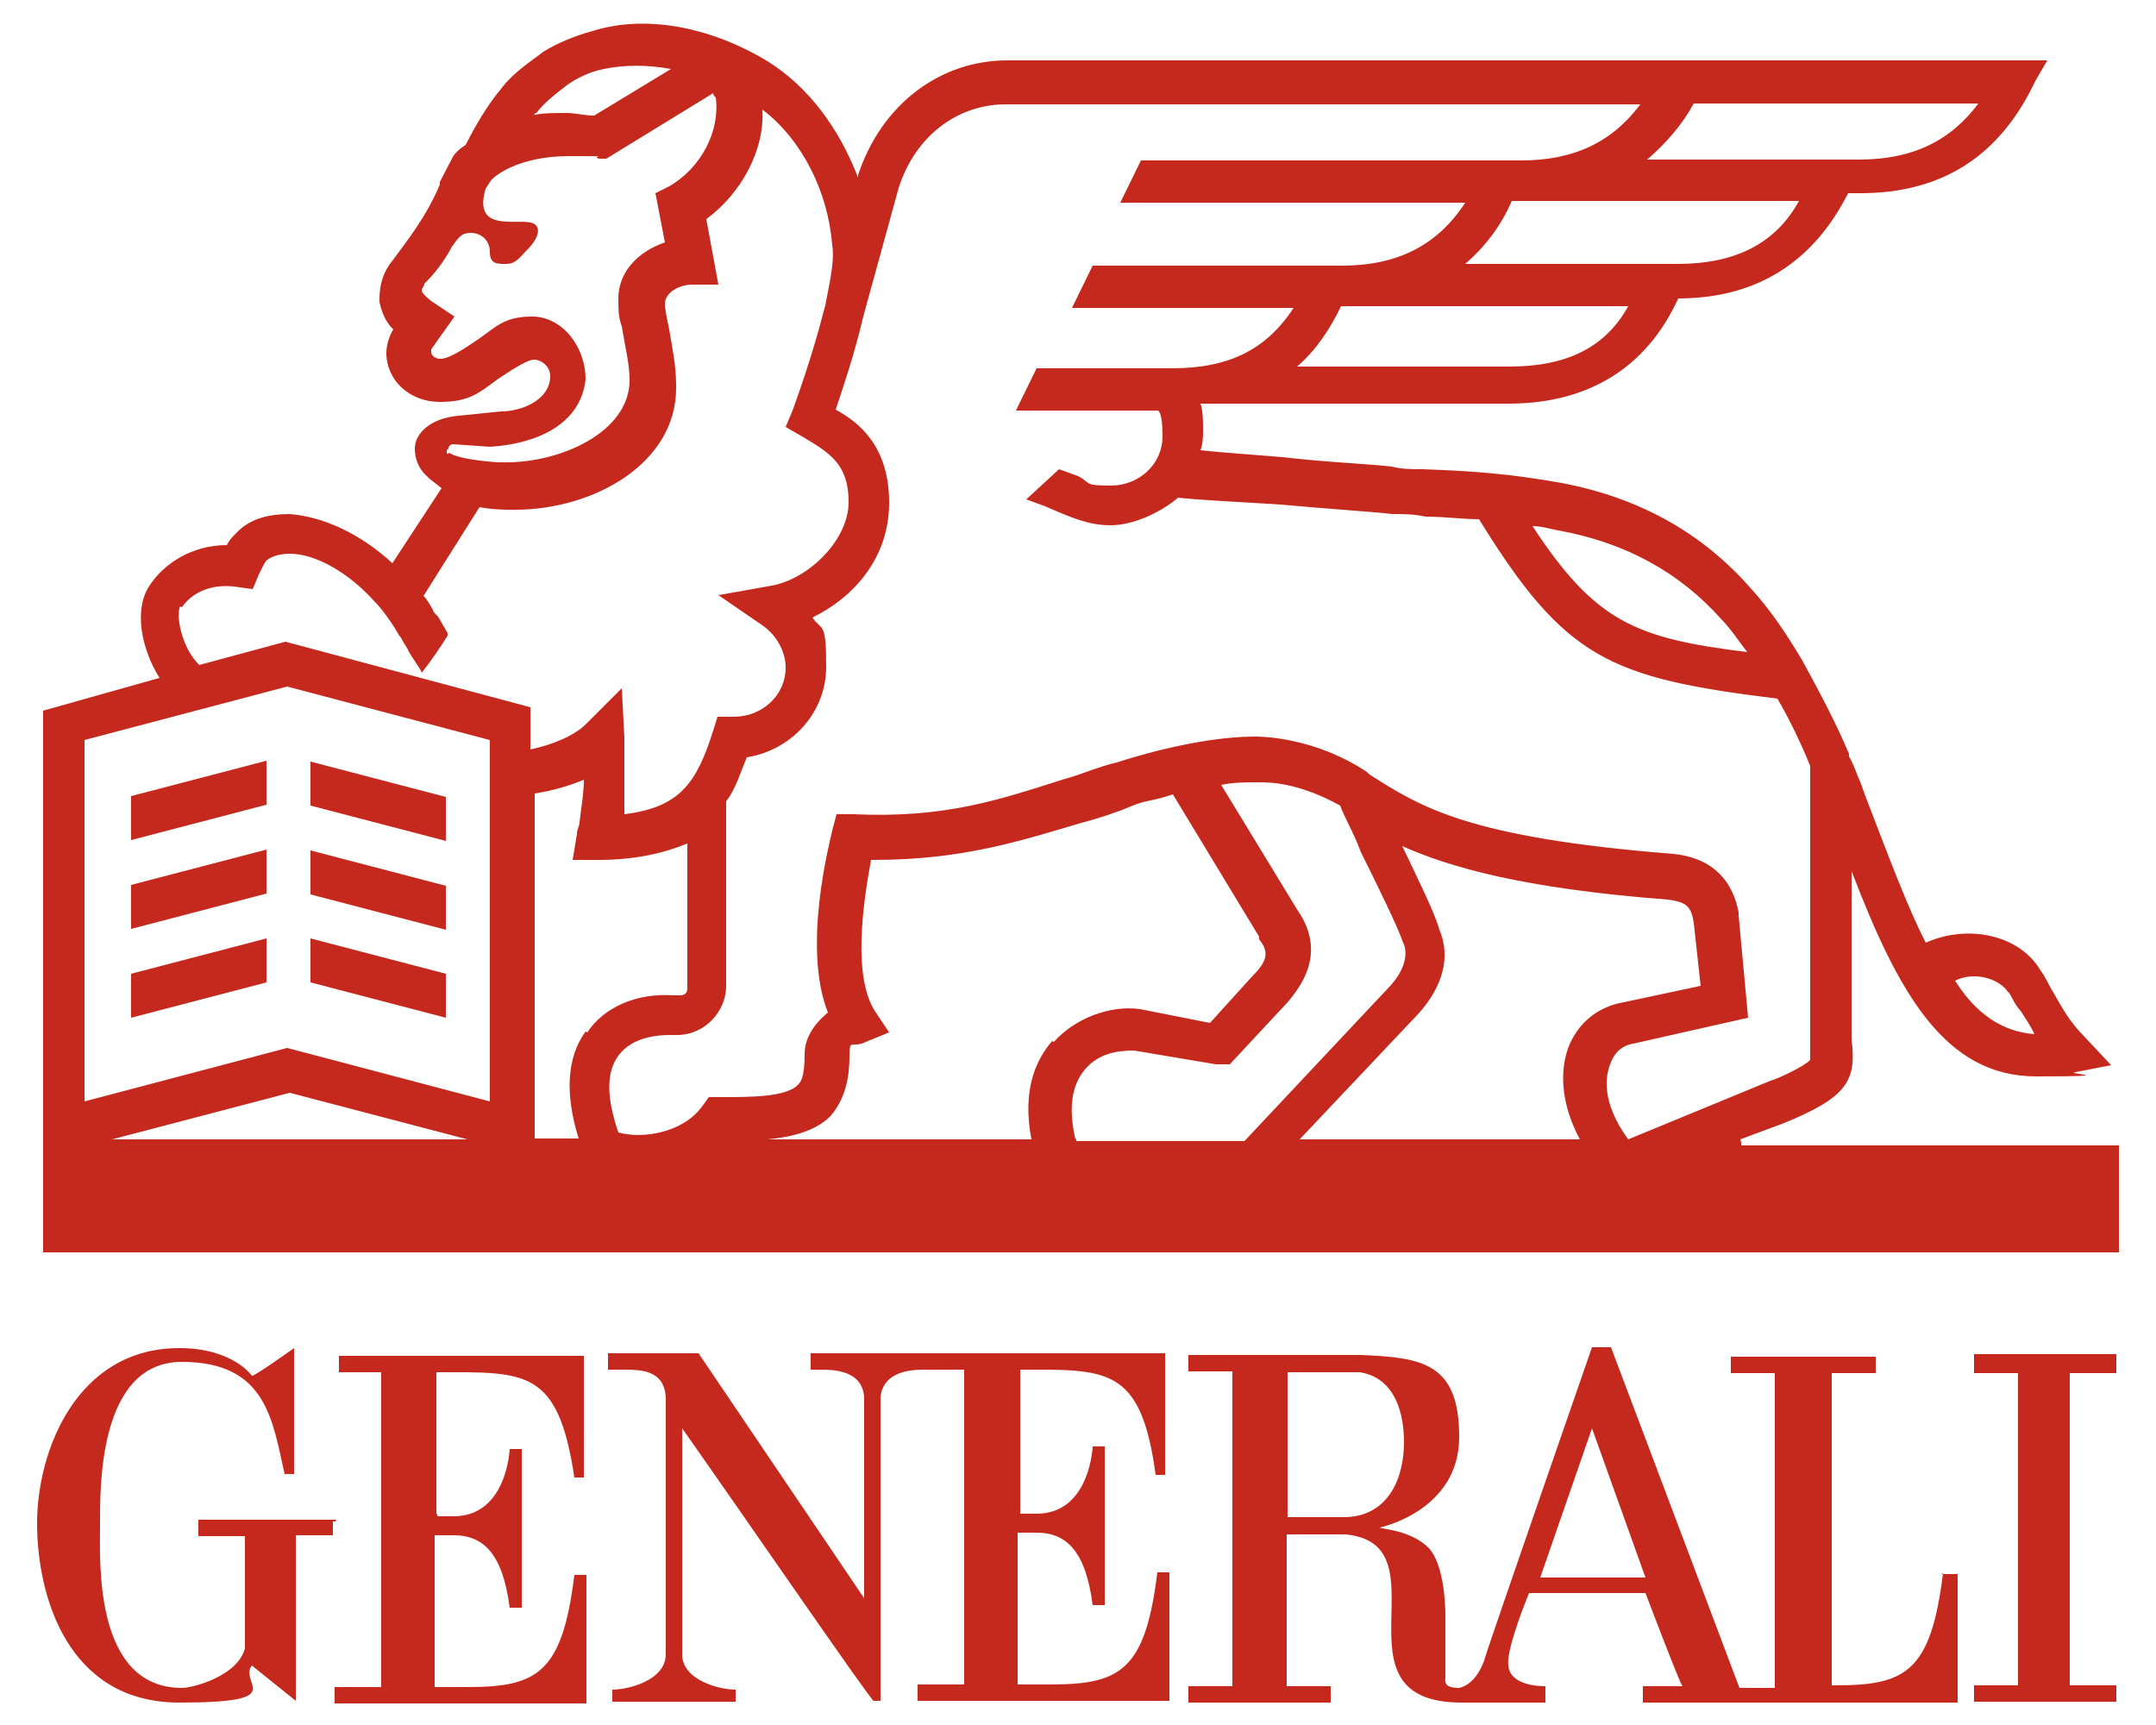 <?xml version="1.0" encoding="UTF-8"?>
<svg xmlns="http://www.w3.org/2000/svg" version="1.1" viewBox="0 0 250 200">
  <defs>
    <style>
      .cls-1 {
        fill: #c5281c;
      }
    </style>
  </defs>
  <!-- Generator: Adobe Illustrator 28.6.0, SVG Export Plug-In . SVG Version: 1.2.0 Build 709)  -->
  <g>
    <g id="Layer_1">
      <g>
        <path class="cls-1" d="M50.6,175.6v-16.5c10.3,0,14.1-.5,16,12.2h1.1v-14.1h-28.4v1.9h4.9v36.5h-5.4v1.9h29.2v-14.9h-1.4c-1.4,11.4-4.3,13-12.4,13h-3.8v-17.6h2.2c3.5,0,5.7,2.2,6.5,8.4h1.4v-18.4h-1.4s-.3,7.8-6.5,7.8h-1.9v-.3ZM39,176.2h-16v1.9h5.4v13c-.8,3.2-6,4.6-7.3,4.6-10.3,0-9.5-14.9-9.5-18.9s-.3-18.9,9.5-18.9,10.5,6.8,11.9,13h1.1v-14.6s-4.9,3.5-4.9,3.2c0,0-2.2-3.2-8.4-3.2-11.9,0-16.5,11.9-16.5,20.3s3.5,20.8,16.5,20.8,6.8-2.2,8.4-4.3l5.1,4.1v-19.2h4.3v-1.6h.3ZM225.3,182.4c-1.4,11.4-4.3,13-12.4,13h-.5v-36.2h5.1v-1.9h-16.8v1.9h5.1v36.5h-4.1l-14.9-39.5h-2.2s-12.4,35.7-12.4,36c0,0-.8,3-3,3.5-1.9,0-1.6-.8-1.6-1.4v-7c0-1.9-.3-6-1.9-7.8-2.2-2.2-5.7-2.2-5.7-2.4,0,0,9.2-1.9,9.2-10.5s-4.3-9.2-11.4-9.5h-20v1.9h5.1v36.5h-5.1v1.9h16.5v-1.9h-5.1v-17.6h6.8c11.9,1.1-2.2,19.5,13.5,19.5h9.7v-1.9c-.5,0-4.1,0-4.3-2.4-.3-1.9,2.4-8.4,2.4-8.4h13.5s4.1,10.8,4.3,10.8h-4.6v1.9h36.5v-14.9h-1.9ZM155.8,175.9h-6.5v-16.8h8.4c4.9.8,5.1,6.5,5.1,8.1,0,4.3-1.9,8.7-7,8.7M178.6,182.9l6-17.3,6.2,17.3h-12.2ZM118,158.8c10.3,0,14.3-.5,16,12.2h1.1v-14.1h-41.1v1.9h1.1c1.4,0,4.9,0,5.1,3.2v23.3l-19.2-28.4h-10.5v1.9h1.6c2.2,0,4.9,0,5.1,3.2v29.8c0,3-4.3,4.1-6.2,4.1v1.4h14.3v-1.4c-1.9,0-6.2-1.1-6.2-4.1v-26.2c7.6,10.8,21.9,31.6,22.2,31.6h.8v-35.2c.3-3,3.5-3.2,5.1-3.2h4.6v36.5h-5.4v1.9h29.2v-14.9h-1.4c-1.4,11.4-4.3,13-12.4,13h-3.8v-17.6h2.2c3.5,0,5.7,2.2,6.5,8.4h1.4v-18.4h-1.4s-.3,7.8-6.5,7.8h-1.9v-16.8h-.3ZM228.9,157v2.2h5.1v36.2h-5.1v1.9h16.5v-1.9h-5.4v-36.2h5.4v-2.2h-16.5ZM201.8,132.1l5.1-1.9c7.3-3,8.4-4.9,7.8-9.7v-19.5c5.4,14.1,10.8,23.8,21.4,23.8s3-.3,4.6-.5l4.1-.8-3-3.2c-1.9-1.9-2.7-3.5-3.8-5.4-.5-.8-.8-1.6-1.4-2.4-2.4-4.1-8.4-5.4-13.3-3.2-2.2-4.3-4.3-10-7-17l-.5-1.4c-.5-1.1-.8-2.2-1.4-3.2v-.3c-1.6-3.8-3.5-7.3-5.4-10.8-1.9-3.2-3.8-6-6-8.4-5.7-6.5-13-10.5-21.9-12.2-6.2-1.1-10.5-1.4-16.2-1.6-1.1,0-2.4,0-3.5-.3-2.4-.3-7.6-.5-12.7-1.1-3.5-.3-6.8-.5-9.5-.8.3-.8.3-1.6.3-2.4s0-2.2-.3-3h35.7c9.2,0,16-4.1,19.7-12.2,9.2,0,15.7-4.3,19.7-12.2h1.4c9.5,0,16.2-4.3,20.3-13l1.4-2.4h-120.6c-7.8,0-14.6,5.1-17.3,13.3v.3c-2.2-5.7-5.7-10.5-10.5-13.5-6.8-4.1-14.3-5.4-20.3-3.5-1.9.5-4.1,1.4-5.7,2.4-1.4,1.1-3.5,2.4-4.9,4.3-1.6,1.9-3,4.3-4.1,6.5-.8.5-1.4,1.1-1.6,1.6l-1.4,2.7v.3c-1.6,3.8-3.8,6.5-5.4,8.7-1.6,1.9-1.6,3.8-1.6,4.9.3,1.4.8,2.4,1.6,3.2-.5.8-.8,1.9-.8,2.7,0,3.2,2.7,5.7,6.2,5.7s4.6-1.1,6.8-2.7c.8-.5,3.2-2.2,4.1-2.2s1.9.8,1.9,1.9c0,2.7-3.2,4.1-5.7,4.1l-4.9.5c-3.5.3-5.1,2.2-5.1,3.8s.8,2.7,1.4,3.2l.3.3,1.4,1.1-5.7,8.7c-3.8-3.5-8.1-5.4-11.9-5.7-2.4,0-4.6.5-6.2,2.2-.5.5-.8.8-1.1,1.4-4.1,0-7.3,2.2-8.9,4.6-1.9,2.7-1.1,7.3,1.1,10.8l-13.5,3.8v62.8h240.7v-12.4h-43.8v-.3ZM232.9,115c.5.8.8,1.6,1.4,2.2.5.8,1.1,1.6,1.6,2.7-3.8-.3-6.8-2.4-9.2-6.2,2.2-1.1,5.1-.3,6.2,1.4M180.7,61.5c7.8,1.4,14.1,4.9,18.9,10.3,1.1,1.1,1.9,2.4,3,3.8-13-1.6-17.6-3.5-24.9-14.6,1.1,0,1.9.3,3,.5M175,42.5h-24.6c2.2-1.9,3.8-4.3,5.1-7h33.3c-2.7,4.9-7.3,7-13.8,7M194.5,30.6h-24.6c2.2-1.9,4.1-4.3,5.4-7.3h33.3c-2.7,4.9-7.3,7.3-14.1,7.3M196.4,12h33c-3.2,4.3-7.6,6.5-13.8,6.5h-24.6c2.2-1.9,4.1-4.1,5.4-6.5M62.2,13.1c.8-1.1,2.2-2.2,3.5-3.2,1.1-.8,2.7-1.6,4.3-1.9,2.4-.5,5.1-.5,7.8,0l-8.9,5.4c-1.1,0-2.2-.3-3.2-.3-1.6,0-3,0-4.1.3q.3,0,.5-.3M52,52c0-.3.3-.5.5-.5l4.3.3c5.1-.3,10.5-2.4,11.1-7.8,0-3.8-2.7-7.3-6.2-7.3s-4.3,1.4-6.8,3c-1.6,1.1-3,1.9-3.8,1.9s-1.1-.5-1.1-.8v-.3l2.7-3.8-2.4-1.6c-.5-.3-1.4-1.1-1.4-1.4s.3-.5.3-.8c1.1-1.1,2.2-2.4,3.2-4.3.8-1.1,1.1-1.6,2.2-1.6s2.2.8,2.2,2.2.8,1.4,1.9,1.4,1.6-.8,2.2-1.4c0,0,2.4-2.2,1.1-3.2s-7.3,1.4-5.7-4.1l.5-.8c.5-.8,3.5-3,9.2-3s2.2,0,3.5.3h.8l12.4-7.6c0,.3.3.5.3.5.5,3.8-1.6,8.1-5.4,10.3l-1.6.8,1.1,5.7c-3.2,1.1-5.4,3.5-5.4,6.5s.3,2.4.5,3.8c.3,1.9.8,3.8.8,5.7,0,6-8.1,9.7-14.9,9.5h-.3c-.3,0-4.6-.3-5.7-1.1-.3.3-.3,0-.3-.3M21.1,70.4c1.1-1.6,3.2-2.7,6-2.4l2.2.3.8-1.9c.3-.5.5-1.1.8-1.4.5-.5,1.6-.8,2.7-.8,3,0,6.8,2.2,9.7,5.4,1.1,1.1,2.2,2.7,3,4.1.3.3.3.5.5.8s.5.8.5.8c0,.3,1.6,2.4,1.6,2.7,1.1-1.4,2.2-3,3-4.3v-.3c-.3-.5-.8-1.4-1.1-1.9l-.3-.3s-.3-.3-.3-.5c-.3-.5-.8-1.4-1.1-1.6l6.5-10.3c1.6.3,3,.3,3.8.3h.3c9.2,0,18.7-5.4,18.7-14.1v-.3c0-2.4-.5-4.6-.8-6.5-.3-1.4-.5-2.4-.5-3,0-1.1,1.4-2.2,3.2-2.2h3l-1.4-7.6c4.1-3,6.8-8.1,6.5-12.7,4.6,3.5,7.6,9.5,8.1,15.7.3,1.9-.3,4.3-.8,7l-.3,1.1c-1.1,4.3-2.7,8.9-3.5,11.1l-.8,1.9,1.9,1.1c3.2,1.9,5.4,3.2,5.4,7.6s-4.6,8.9-8.9,9.7l-6.2,1.1,5.1,3.5c1.6,1.1,2.7,3,2.7,4.9,0,3.2-2.7,5.7-6,5.7h-1.9l-.5,1.6c-1.9,6-3.8,8.9-10.3,9.7v-8.9l-.3-5.7-4.1,4.1c-1.4,1.4-3.8,2.4-6.5,3v-4.9l-28.4-7.6-10,2.7c-2.2-2.2-2.7-6-2.2-6.8M13,132.1l20.6-5.4,20.6,5.4H13ZM56.8,127.7l-23.5-6.2-23.5,6.2v-41.9l23.5-6.2,23.5,6.2v41.9ZM67.9,119.6c-2.2,3-2.4,7.3-.8,12.4h-5.1v-40c1.9-.3,3.8-.8,5.7-1.6,0,1.6-.3,3.2-.5,4.9,0,.5-.3.8-.3,1.4l-.5,3h3c4.3,0,7.6-.8,10.3-1.9v16.8c0,.5-.3.8-.8.8h-.8c-4.3-.3-8.1,1.4-10,4.3M122,120.7c-1.9,2.2-3.5,5.7-2.4,11.4h-30.6c3.2-.3,5.7-1.1,7.3-2.7,1.9-2.2,2.2-4.9,2.2-7s.3-.8,1.9-1.6l2.7-1.1-1.6-2.4c-2.7-4.1-1.4-12.7-.5-17.6h.3c10.3,0,17-2.2,24.1-4.3,1.9-.5,3.8-1.1,5.7-1.9s2.2-.5,4.9-1.4l10,16.5v.3c1.1,1.4,1.1,2.4-.8,4.3l-4.9,5.4-8.1-1.6c-3.5-.5-7.6,1.1-10,3.8M124.7,132.1c-.8-3.5-.5-6.2,1.1-8.1s3.8-2.2,5.7-2.2l9.5,1.6h1.6l6.8-7.3c1.1-1.4,4.6-5.4,1.1-10.5l-8.9-14.6c1.4-.3,3-.3,4.3-.3s4.6,0,9.5,2.7c.5,1.4,1.6,3.2,2.4,5.4,1.9,3.8,4.3,8.7,4.9,10.5.3.5.8,2.4-1.4,4.9l-17,18.1h-19.5v-.3ZM183.2,132.1h-32.5l13.8-14.6c2.7-3,3.8-6.5,2.4-9.7-.5-1.9-2.4-5.7-4.3-9.7,5.4,2.4,13.8,4.9,30.8,6.2,2.2.3,2.7.8,3,2.7l.8,7.3-8.9,1.9c-3,.5-5.4,2.4-6.5,5.4-1.1,3.2-.5,7,1.4,10.5M186.7,123.4c.5-1.4,1.4-2.2,2.7-2.4l13.3-3-1.1-11.9v-.3c-.3-1.6-1.4-6.2-7.6-6.8-23.8-1.9-29.2-5.4-35.2-9.2l-.3-.3c-6.2-4.1-12.4-4.1-13-4.1-6.8,0-15.1,2.7-16,3-2.2.5-4.1,1.4-6,1.9-7.6,2.4-13.8,4.6-24.6,4.1h-1.9l-.5,1.9c-.3,1.4-3.5,13.5-.5,21.1-2.7,2.2-2.7,4.3-2.7,4.9,0,2.7-.5,3.2-.8,3.5-1.4,1.4-5.4,1.4-8.9,1.4h-1.4l-.8,1.1c-2.2,3-6.8,3.8-9.7,3-1.4-4.1-1.4-7,0-8.9,1.6-2.2,4.6-2.4,6-2.4h.8c3.2,0,5.7-2.7,5.7-5.7v-21.4c1.1-1.4,1.6-3.2,2.4-5.1,5.1-.8,9.2-5.1,9.2-10.5s-.5-4.1-1.6-5.7c4.9-2.4,8.9-7,8.9-13.3s-3.2-9.2-6.2-10.8c.8-2.4,2.2-6.5,3.2-10.8l4.1-14.9c1.9-6,6.8-9.7,12.4-9.7h73.6c-3.2,4.3-7.6,6.5-13.8,6.5h-44.1l-2.4,4.9h40c-3.2,4.9-7.8,7.3-14.3,7.3h-28.9l-2.4,4.9h25.7c-3.2,4.9-7.6,7-14.1,7h-15.7l-2.4,4.9h16.5c.3.3.5,1.1.5,3,0,3.2-2.7,5.7-6,5.7s-2.2-.3-3.8-1.1c-.8-.3-1.4-.5-2.2-.8l-3.8,3.5c.8.3,1.4.5,2.2.8,3.2,1.4,5.1,2.2,7.6,2.2s5.7-1.4,7.8-3.2c2.7.3,7.3.5,11.9.8,5.4.5,10.3.8,13,1.1,1.4,0,2.4,0,3.8.3,2.2,0,4.3.3,6.2.3,10,16.2,15.1,18.4,34.6,20.8,1.4,2.4,2.7,5.1,3.8,7.8v34.1c-.8.8-3.8,2.2-4.6,2.4l-16.5,6.8c-2.2-3-3-6-2.2-8.4"/>
        <path class="cls-1" d="M36,93.4l15.7,4.1v-5.1l-15.7-4.1v5.1ZM30.9,88.2l-15.7,4.1v5.1l15.7-4.1v-5.1ZM30.9,98.5l-15.7,4.1v5.1l15.7-4.1v-5.1ZM36,103.7l15.7,4.1v-5.1l-15.7-4.1v5.1ZM36,113.9l15.7,4.1v-5.1l-15.7-4.1v5.1ZM30.9,108.8l-15.7,4.1v5.1l15.7-4.1v-5.1Z"/>
      </g>
    </g>
  </g>
</svg>